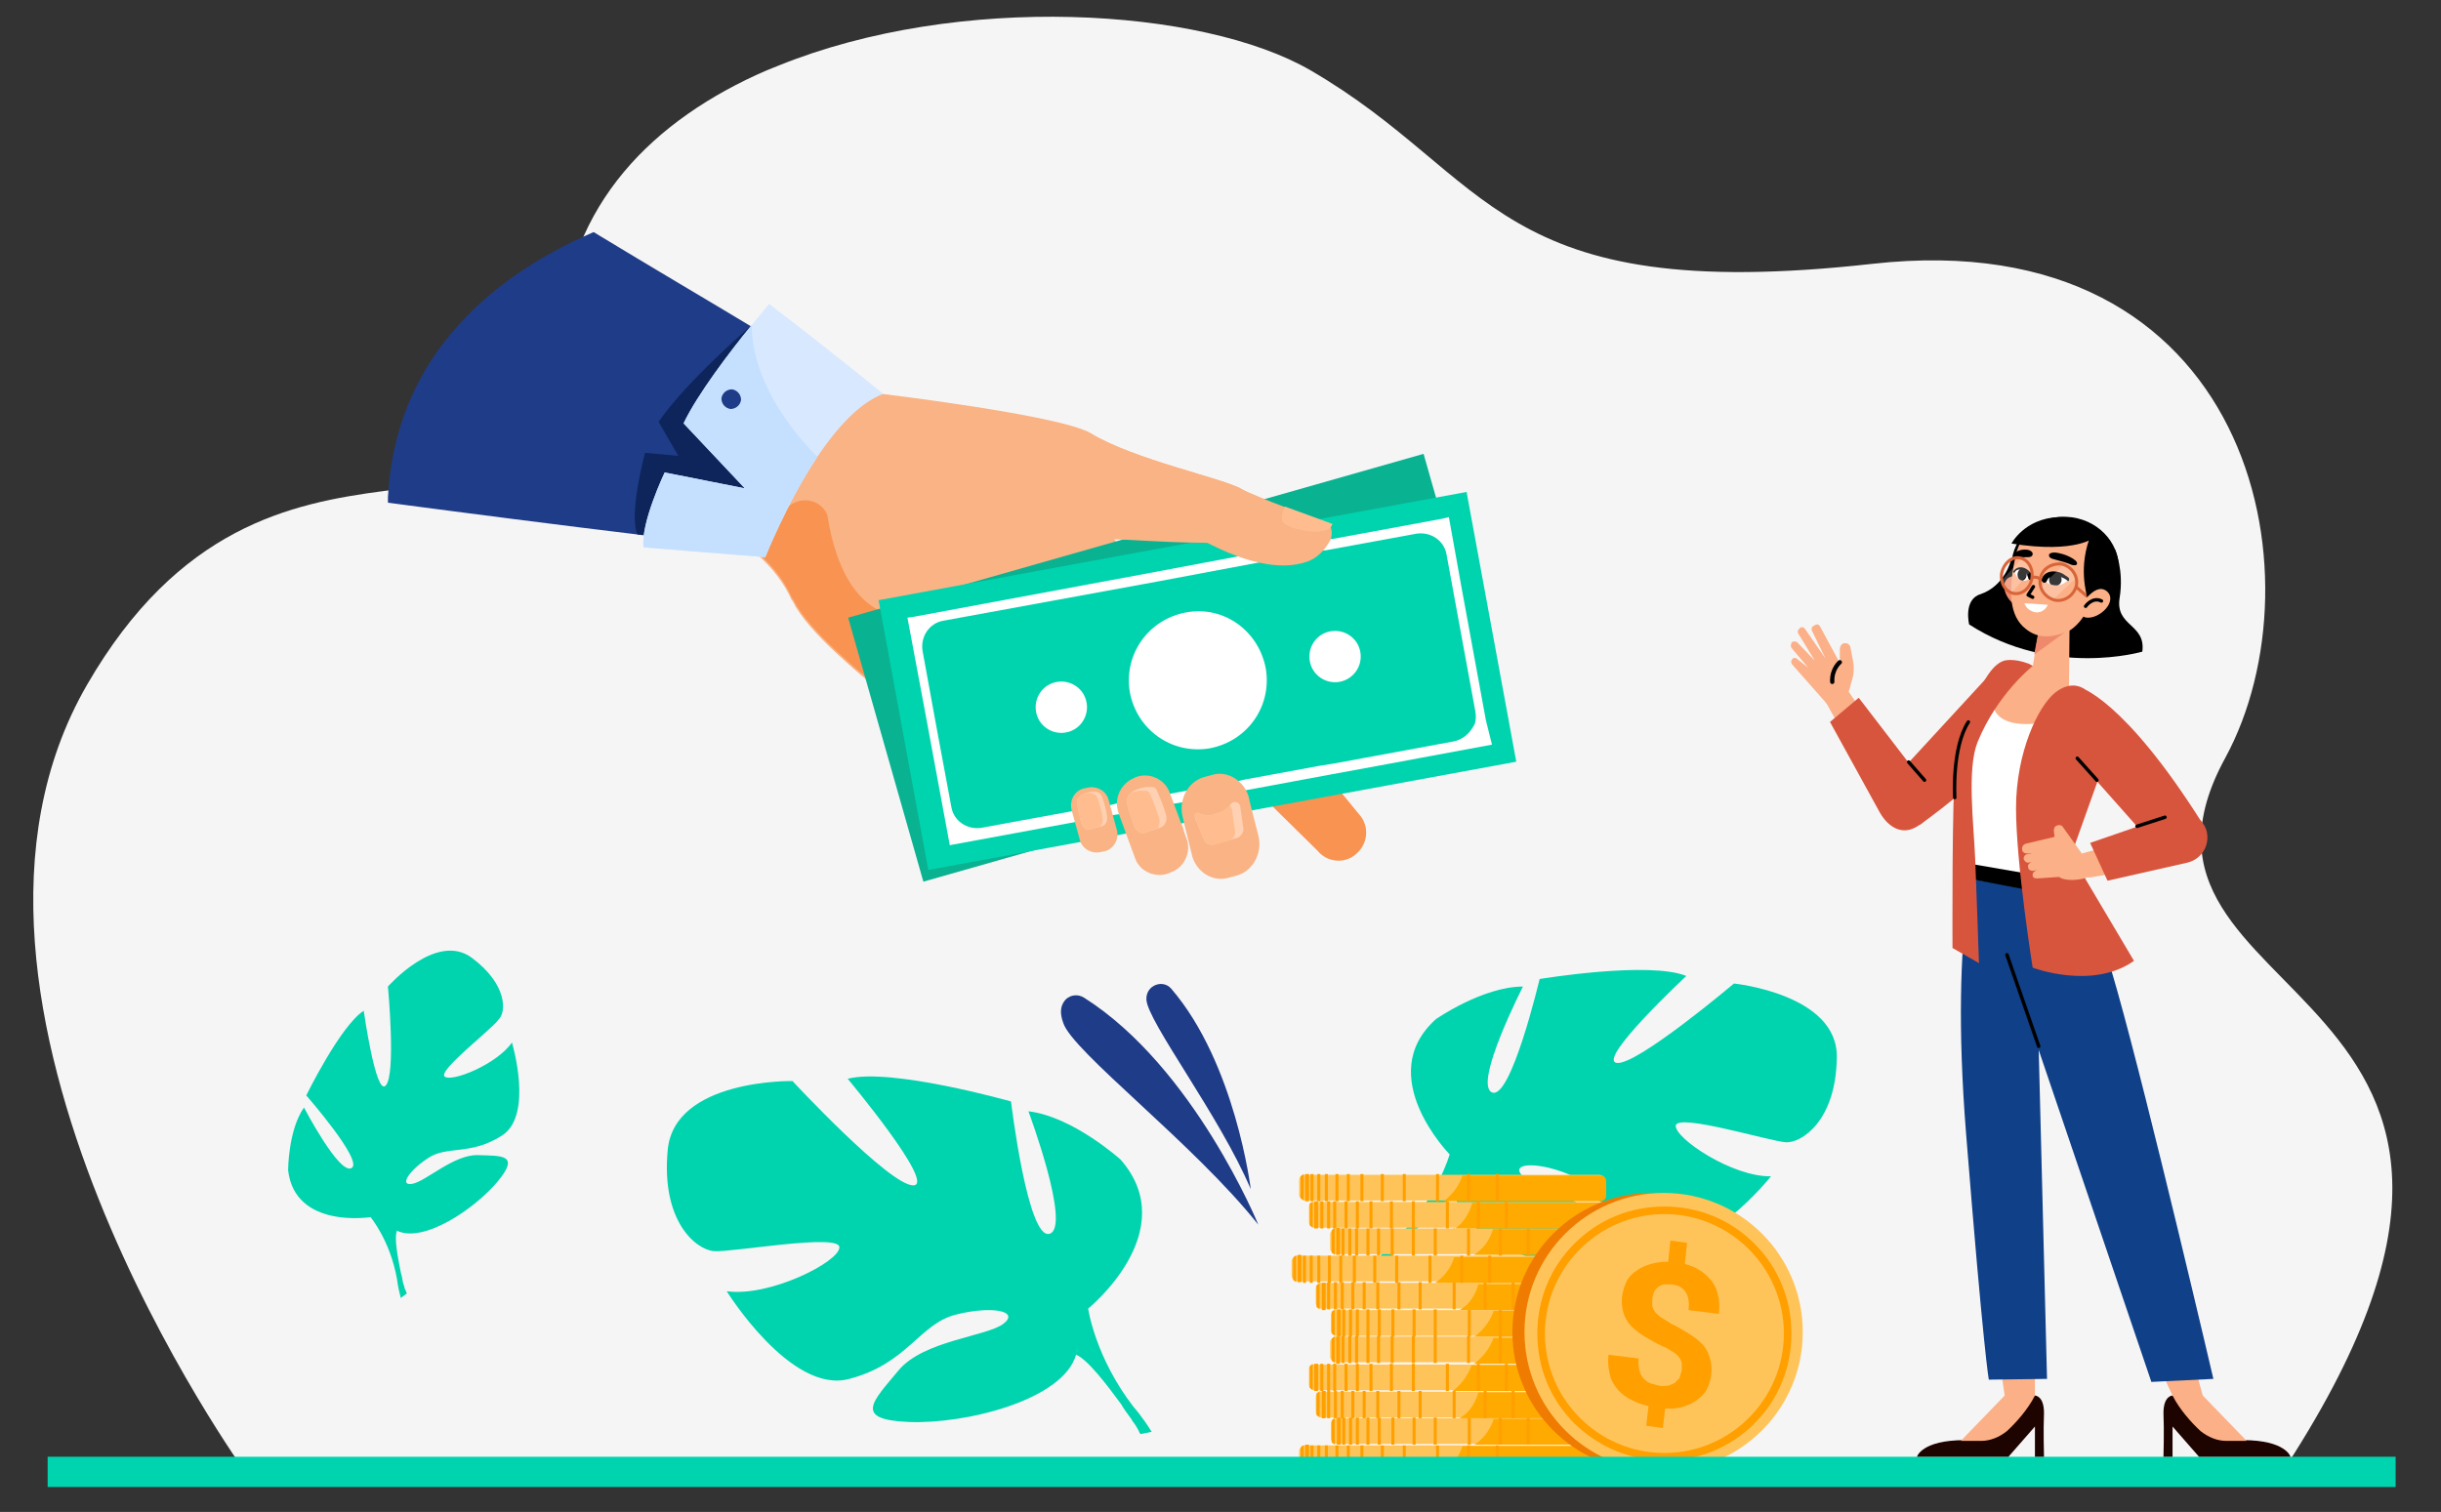 <svg xmlns="http://www.w3.org/2000/svg" xmlns:xlink="http://www.w3.org/1999/xlink" id="Layer_1" x="0px" y="0px" viewBox="0 0 322.8 200" style="enable-background:new 0 0 322.8 200;" xml:space="preserve">
<rect x="0" y="0" width="322.8" height="200" fill="#333333" stroke="none"/>
<style type="text/css">
	.st0{fill:#F6F5F5;}
	.st1{fill:#F99352;}
	.st2{fill:#F9B384;}
	.st3{fill:#1F3C88;}
	.st4{fill:#0D255B;}
	.st5{fill:#D8E9FF;}
	.st6{fill:#C5E0FF;}
	.st7{fill:#09B291;}
	.st8{fill:#00D4AE;}
	.st9{fill:#FFFFFF;}
	.st10{fill:#FFD0B1;}
	.st11{fill:#FFBD8F;}
	.st12{fill:#FFC459;}
	.st13{fill:#FFAA00;}
	.st14{fill:#FF9F00;}
	.st15{fill:#EF7C00;}
	.st16{fill:#1E0401;}
	.st17{fill:#FBB087;}
	.st18{fill:#0F4088;}
	.st19{fill:none;stroke:#1D0300;stroke-width:0.711;stroke-linecap:round;stroke-linejoin:round;stroke-miterlimit:10;}
	.st20{fill:none;stroke:#000000;stroke-width:0.457;stroke-linecap:round;stroke-linejoin:round;stroke-miterlimit:10;}
	.st21{fill:#EE896C;}
	.st22{fill:none;stroke:#000000;stroke-width:0.45;stroke-linecap:round;stroke-linejoin:round;stroke-miterlimit:10;}
	.st23{clip-path:url(#XMLID_00000107572864456069508980000009798065373074497173_);}
	.st24{clip-path:url(#XMLID_00000160166850673212061400000006818908744049252268_);}
	.st25{opacity:0.22;fill:#FFFFFF;}
	.st26{fill:none;stroke:#D86539;stroke-width:0.4;stroke-miterlimit:10;}
	.st27{fill:#D8553D;}
	.st28{fill:none;stroke:#000000;stroke-width:0.567;stroke-linecap:round;stroke-linejoin:round;stroke-miterlimit:10;}
</style>
<g>
	<path class="st0" d="M301.5,195.2l-268.8-0.1c0,0-45.4-62.6-21.2-104.5S71.1,78.3,74.1,48c0.1-1,0-2,0-3c0-0.2,0-0.5,0-0.7   c1-17.3,12.3-28.5,27.3-35c0.5-0.2,1-0.4,1.5-0.6C126.8-1,159,1,173.3,9.3c24.3,14.1,24.1,31.2,74.3,25.6s59.7,41.3,46.7,65.3   C275.7,134.1,345.6,128.5,301.5,195.2z"></path>
</g>
<g>
	<g>
		<path class="st1" d="M174.2,112.5l-6.5-6.4l-6.4-6.3c-0.3-0.4-0.4-0.7-0.3-1.1c0.3-1.2,2.3-2.3,3.5-3.3l0.1-0.1    c1.5-1.3,3.8-1.1,5.1,0.4l7.8,9.3l0,0l2.3,2.8c1.3,1.5,1.1,3.8-0.4,5.1l-0.1,0.1C177.8,114.3,175.5,114.1,174.2,112.5z"></path>
	</g>
	<g>
		<path class="st2" d="M176.1,71.2c-0.1,0.8-1,2.1-2.7,2.3c-8.4,1-13.6-1.7-13.9-1.6c-6.4,0-10.9-2.3-12.3-1.1c-0.1,0,0,0.1,0,0.3    c1.3,2.4,20.6,18.6,20.9,20.4c0.3,1.9-36,10.8-36,10.8s-5.4-3.3-11.4-7.7c-3-2.2-6.3-4.7-9-7.2c-2.8-2.5-5.1-4.9-6.4-7l0,0    c-0.2-0.3-0.3-0.6-0.5-0.9c0,0,0-0.1-0.1-0.1c-1-2.3-2.6-4.3-4.5-6c-4.9-4.4-11.3-6.9-11.3-6.9L115.8,52c0,0,24.5,2.9,28.4,5.3    c5.7,3.5,17.7,6,20,7.4c1.7,1,10.7,4.2,11.4,4.5C175.8,69.3,176.2,70.1,176.1,71.2z"></path>
	</g>
	<g>
		<path class="st3" d="M107.3,48c0,0,0,0.1,0,0.2l0,0c-0.1,0.8-0.7,4.6-1.9,8.9l0,0c0,0.2-0.1,0.3-0.1,0.5l0,0c0,0.1,0,0.1-0.1,0.2    l0,0c-1.5,5.1-4,10.8-7.9,13l0,0c-0.2,0.1-0.4,0.2-0.7,0.4c-0.5,0.2-1.1,0.4-1.7,0.5c-0.4,0.1-0.9,0.1-1.3,0.1c0,0-3.4-0.4-8.5-1    c-0.3,0-0.6-0.1-0.8-0.1c-9.2-1.1-23.2-2.9-33-4.2c0-0.2,0-0.5,0-0.7c0.9-17.4,12.2-28.6,27.2-35.1c7.9,4.8,15.4,9.2,20.7,12.4    l0,0l0,0c0.3,0.2,0.7,0.4,1,0.6l0,0C104.6,46.3,107.3,48,107.3,48z"></path>
	</g>
	<g>
		<path class="st1" d="M109.4,68.1C109.4,68.1,109.5,68.2,109.4,68.1c2.5,15.9,11.7,13.3,11.7,13.3l-0.3,13c-3-2.2-6.3-4.7-9-7.2    c-2.8-2.5-5.1-4.9-6.4-7l0,0c-0.2-0.4-0.4-0.7-0.5-0.9c0,0,0-0.1-0.1-0.1c-1-2.3-2.6-4.3-4.5-6c1-1.7,2.1-3.6,3.3-5.4    C105,65.5,108.4,65.7,109.4,68.1z"></path>
	</g>
	<g>
		<path class="st4" d="M99.3,43.1c0,0-8.6,7.4-12.2,12.7l2.6,4.5l-4.4-0.4c0,0-2.2,8.1-1,10.8l11.9,1.1l13.7-22L99.3,43.1z"></path>
	</g>
	<g>
		<path class="st5" d="M85.1,72.4c-0.4-3.2,2.8-9.9,2.8-9.9l10.6,2.1L90.4,56c1.8-3.8,6.2-9.6,9-13c1.4-1.7,2.3-2.8,2.3-2.8    c7.8,5.9,15.1,11.9,15.1,11.9c-3.2,1.2-6.2,4.6-8.7,8.3c-4.1,6.2-6.9,13.3-6.9,13.3C94.8,73.2,85.1,72.4,85.1,72.4z"></path>
	</g>
	<g>
		<path class="st6" d="M85.1,72.4c-0.4-3.2,2.8-9.9,2.8-9.9l10.6,2.1L90.4,56c1.8-3.8,6.2-9.6,9-13c0.1,9.5,8.7,17.4,8.7,17.4    c-4.1,6.2-6.9,13.3-6.9,13.3C94.8,73.2,85.1,72.4,85.1,72.4z"></path>
	</g>
	<g>
		<path class="st3" d="M96.8,51.5c0.7,0.1,1.2,0.7,1.2,1.4c-0.1,0.7-0.7,1.2-1.4,1.2c-0.7-0.1-1.2-0.7-1.2-1.4    C95.5,52,96.1,51.5,96.8,51.5z"></path>
	</g>
	<g>
		
			<rect x="115.6" y="70.1" transform="matrix(0.962 -0.274 0.274 0.962 -18.254 45.945)" class="st7" width="79.1" height="36.3"></rect>
	</g>
	<g>
		<g>
			
				<rect x="118.9" y="71.9" transform="matrix(0.983 -0.181 0.181 0.983 -13.705 30.235)" class="st8" width="79.1" height="36.3"></rect>
		</g>
		<g>
			<g>
				<path class="st9" d="M196.5,95.3l-3.3-18l0,0l-1.6-8.9l-0.8,0.2l-14.6,2.7l0,0H176l-10.9,2l-1.4,0.3l0,0L152,75.8l-30.7,5.7l0,0      l0,0l-0.5,0.1l0,0l0,0l-0.8,0.1l1.2,6.4l1.4,7.5l3,16.2l16.8-3.1l0.7-0.1l2.8-0.5l0.6-0.1l0.8-0.2l0.7-0.1l1.4-0.3l3.5-0.6      l1-0.2l1.4-0.3l1.2-0.2l7-1.3l0,0l1.4-0.3l1.1-0.2l9.7-1.8l8.7-1.6l3.2-0.6l9.7-1.8L196.5,95.3z M192.1,98.1l-15.7,2.9l0,0      l-1.9,0.3l0,0l-9.8,1.8l-0.9,0.2l-6.9,1.3l-2.2,0.4l-1.4,0.3l-1,0.2l-3.3,0.6l-1.4,0.2l-0.8,0.2l-0.8,0.1l-0.6,0.1l-2.8,0.5      l-0.8,0.1l-12,2.2c-1.9,0.3-3.7-0.9-4-2.8l-1.9-10.2L122,86.1c-0.3-1.9,0.9-3.7,2.8-4l28.4-5.2l13.3-2.5l3.8-0.7l0,0l4.8-0.9      h0.2l0,0l12-2.2c1.9-0.3,3.7,0.9,4,2.8l3.8,20.7c0.1,0.6,0.1,1.2-0.1,1.7C194.4,97,193.4,97.9,192.1,98.1z"></path>
			</g>
		</g>
		<g>
			<path class="st9" d="M159.9,99c-5,0.8-9.6-2.5-10.5-7.5c-0.8-5,2.5-9.6,7.5-10.5s9.6,2.5,10.5,7.5     C168.2,93.5,164.9,98.1,159.9,99z"></path>
		</g>
		<g>
			<g>
				<path class="st9" d="M140.9,96.9c-1.8,0.3-3.6-0.9-3.9-2.8c-0.3-1.8,0.9-3.6,2.8-3.9c1.8-0.3,3.6,0.9,3.9,2.8      C144,94.8,142.8,96.6,140.9,96.9z"></path>
			</g>
			<g>
				<path class="st9" d="M177.1,90.2c-1.8,0.3-3.6-0.9-3.9-2.8c-0.3-1.8,0.9-3.6,2.8-3.9c1.8-0.3,3.6,0.9,3.9,2.8      S178.9,89.9,177.1,90.2z"></path>
			</g>
		</g>
	</g>
	<g>
		<g>
			<g>
				<path class="st2" d="M150.1,113.5l-0.3-0.8l-1.9-5.2c0-0.1-0.1-0.2-0.1-0.4c-0.4-1.7,0.5-3.5,2.2-4.2l0.2-0.1      c1.8-0.7,3.9,0.3,4.5,2.1l1.8,4.8l0.1,0.4l0.3,0.8c0.7,1.8-0.3,3.9-2.1,4.5l-0.2,0.1C152.8,116.2,150.7,115.3,150.1,113.5z"></path>
			</g>
			<g>
				<path class="st10" d="M150,109.3c-0.3-0.9-0.9-2.4-1-3.3c0-0.2,0.1-0.7,0.5-1.1c0.3-0.2,0.7-0.5,1.2-0.6      c0.2-0.1,0.5-0.1,0.8-0.2c0.3,0,0.6,0,0.9,0c0.3,0,0.5,0.2,0.6,0.5l0,0c0.4,0.9,0.9,2.1,1.2,3.2c0.2,0.7-0.1,1.5-0.8,1.7      l-0.3,0.1l-1.5,0.5C151,110.4,150.2,110,150,109.3z"></path>
			</g>
			<g>
				<path class="st11" d="M150,109.3c-0.3-0.9-0.9-2.4-1-3.3c0-0.2,0.1-0.7,0.5-1.1c0.1,0,0.2-0.1,0.3-0.1c0.2-0.1,0.5-0.1,0.8-0.2      c0.3,0,0.6,0,0.9,0c0.3,0,0.5,0.2,0.6,0.5l0,0c0.4,0.9,0.9,2.1,1.2,3.2c0.1,0.5,0,0.9-0.2,1.3l-1.5,0.5      C151,110.4,150.2,110,150,109.3z"></path>
			</g>
		</g>
		<g>
			<g>
				<path class="st2" d="M142.8,111.1l-1.1-4c-0.3-1.2,0.4-2.5,1.6-2.8l0.5-0.1c1.2-0.3,2.5,0.4,2.8,1.6l1.1,4      c0.3,1.2-0.4,2.5-1.6,2.8l-0.5,0.1C144.4,113,143.1,112.3,142.8,111.1z"></path>
			</g>
			<g>
				<path class="st10" d="M143,108.9c-0.2-0.7-0.5-2.1-0.6-2.8c0-0.3,0.2-0.8,0.9-1.1c0.2-0.1,0.3-0.1,0.6-0.2      c0.2,0,0.4-0.1,0.6-0.1c0.2,0,0.5,0,0.7,0.1s0.4,0.2,0.5,0.5l0,0c0.3,0.8,0.6,1.8,0.7,2.7c0.1,0.6-0.2,1.2-0.7,1.3l-0.4,0.1      l-1.1,0.3C143.7,109.9,143.2,109.5,143,108.9z"></path>
			</g>
			<g>
				<path class="st11" d="M143,108.9c-0.2-0.7-0.5-2.1-0.6-2.8c0-0.3,0.2-0.8,0.9-1.1c0.2,0,0.4-0.1,0.6-0.1c0.2,0,0.5,0,0.7,0.1      s0.4,0.2,0.5,0.5l0,0c0.3,0.8,0.6,1.8,0.7,2.7c0.1,0.5-0.1,1-0.5,1.2l-1.1,0.3C143.7,109.9,143.2,109.5,143,108.9z"></path>
			</g>
		</g>
		<g>
			<g>
				<path class="st2" d="M157.7,113.4L157.7,113.4l-1.3-5.3c-0.6-2.3,0.7-4.7,2.8-5.3l1.1-0.3c2-0.6,4.1,0.7,4.8,2.8l0.4,1.7      l0.9,3.5c0.6,2.3-0.7,4.7-2.8,5.3l-1.1,0.3C160.5,116.7,158.4,115.5,157.7,113.4z"></path>
			</g>
			<g>
				<path class="st10" d="M159.2,111l-1.1-2.6l0,0c0-0.1,0-0.2-0.1-0.3V108c0,0,0,0,0-0.1c0-0.3,0.3-0.5,0.6-0.3      c0.5,0.2,1.1,0.3,1.7,0.2l0.2-0.1l0,0l0.7-0.2c0.6-0.2,1.1-0.5,1.4-0.9c0-0.1,0.1-0.1,0.1-0.2c0.4-0.5,1.1-0.4,1.3,0.2l0,0      l0.4,2.8c0.2,0.7-0.4,1.4-1,1.5l-0.8,0.2l-1.8,0.5C160.2,111.9,159.4,111.7,159.2,111z"></path>
			</g>
			<g>
				<path class="st11" d="M159.2,111l-1.1-2.6l0,0c0-0.1,0-0.2-0.1-0.5c0-0.3,0.3-0.5,0.6-0.3c0.5,0.2,1.1,0.3,1.7,0.2l0.2-0.1l0,0      l0.7-0.2c0.6-0.2,1.1-0.5,1.4-0.9c0.1,0.1,0.2,0.2,0.3,0.4l0,0l0.4,2.8c0.2,0.6-0.2,1.1-0.7,1.4l-1.8,0.5      C160.2,111.9,159.4,111.7,159.2,111z"></path>
			</g>
		</g>
	</g>
	<g>
		<g>
			<path class="st2" d="M141.6,65c0,0-1.3-10,2.6-7.7c5.7,3.5,17.7,6,20,7.4c1.7,1,10.7,4.2,11.4,4.5c0.3,0.1,0.8,1.2,0.3,2.3     c-0.4,0.7-1.3,2.1-2.8,2.7c-5.6,2.2-13.2-2.4-13.5-2.4c-6.4,0-12.6-0.7-14.4-0.4C144.6,71.5,141.6,65,141.6,65z"></path>
		</g>
		<g>
			<path class="st11" d="M176.2,69.3l-6.3-2.3c0,0-0.6,1.3-0.3,2C169.9,69.9,175.7,71.3,176.2,69.3z"></path>
		</g>
	</g>
</g>
<g>
	<path class="st8" d="M242.9,139.9c0.2-8.4-13.6-9.8-13.6-9.8s-12.9,10.9-15.5,10.5c-2.7-0.4,9.2-11.5,9.2-11.5   c-4.9-2-19.4,0.4-19.4,0.4s-3.8,16.1-6.3,15s4.1-14,4.1-14c-5.3,0-11.5,4.3-11.5,4.3c-8.4,7.5,1.8,17.9,1.8,17.9s-1.5,5.5-6.7,10.8   l0,0c0,0-1.1,0.9-2.5,2.7l1.3,0.4c0.2-0.3,0.4-0.6,0.7-0.9l0,0l0,0c0.2-0.2,0.4-0.4,0.6-0.7l0,0l0,0c0.6-0.7,1.1-1.2,1.4-1.5l0,0   c1.9-2.1,4.6-4.8,6-5.2c0,0-0.1-0.2-0.1-0.7c0,0.2,0.1,0.4,0.1,0.7c0.8,5.5,11.9,9.6,18.6,10.2c6.7,0.6,4.5-2,1.9-5.9   c-2.5-3.9-9.9-5.2-11.6-7c-1.8-1.7,1.6-2,5.7-0.4c4.1,1.6,5,6.4,11.6,9s15.5-8.6,15.5-8.6c-5.1,0.1-12.7-5-12.6-6.7   c0.2-1.7,12.5,2.1,14.6,2.2C238.2,151.2,242.8,148.3,242.9,139.9z"></path>
</g>
<g>
	<path class="st12" d="M171.8,191.9v2c0,0.2,0.1,0.3,0.2,0.4c0.1,0.1,0.3,0.2,0.4,0.3c0.1,0,0.1,0,0.2,0c0.1,0,0.1,0,0.2,0h38.7   c0.5,0,0.9-0.3,0.9-0.7l0,0v-2l0,0c0-0.4-0.4-0.7-0.9-0.7h-38.7c-0.1,0-0.1,0-0.2,0c-0.1,0-0.1,0-0.2,0c-0.2,0.1-0.3,0.2-0.4,0.3   C171.9,191.6,171.8,191.7,171.8,191.9z"></path>
</g>
<g>
	<path class="st13" d="M190.9,194.7h20.7c0.4,0,0.8-0.3,0.8-0.7l0,0v-2l0,0c0-0.4-0.4-0.7-0.8-0.7h-18.2   C193.1,192.2,192.4,193.7,190.9,194.7z"></path>
</g>
<g>
	<g>
		<rect x="176.6" y="191.2" class="st14" width="0.4" height="3.6"></rect>
	</g>
	<g>
		<rect x="178.1" y="191.2" class="st14" width="0.4" height="3.6"></rect>
	</g>
	<g>
		<rect x="179.9" y="191.2" class="st14" width="0.4" height="3.6"></rect>
	</g>
	<g>
		<rect x="182.6" y="191.2" class="st14" width="0.4" height="3.6"></rect>
	</g>
	<g>
		<rect x="185.5" y="191.2" class="st14" width="0.4" height="3.6"></rect>
	</g>
	<g>
		<rect x="189.9" y="191.2" class="st14" width="0.4" height="3.6"></rect>
	</g>
	<g>
		<rect x="194" y="191.2" class="st14" width="0.4" height="3.6"></rect>
	</g>
	<g>
		<rect x="197.8" y="191.2" class="st14" width="0.4" height="3.6"></rect>
	</g>
	<g>
		<rect x="175.2" y="191.2" class="st14" width="0.4" height="3.6"></rect>
	</g>
	<g>
		<rect x="174.2" y="191.2" class="st14" width="0.4" height="3.6"></rect>
	</g>
	<g>
		<rect x="173.3" y="191.2" class="st14" width="0.4" height="3.6"></rect>
	</g>
	<g>
		<path class="st14" d="M172.6,191.1v3.6c0.1,0,0.1,0,0.2,0h0.3v-3.6h-0.3C172.7,191.1,172.7,191.1,172.6,191.1z"></path>
	</g>
	<g>
		<path class="st14" d="M172,191.5v2.9c0.1,0.1,0.3,0.2,0.4,0.3v-3.5C172.3,191.2,172.1,191.3,172,191.5z"></path>
	</g>
</g>
<g>
	<path class="st12" d="M176,188.3v2c0,0.2,0.1,0.3,0.2,0.4c0.1,0.1,0.3,0.2,0.4,0.3c0.1,0,0.1,0,0.2,0c0.1,0,0.1,0,0.2,0h38.7   c0.5,0,0.9-0.3,0.9-0.7l0,0v-2l0,0c0-0.4-0.4-0.7-0.9-0.7H177c0,0,0,0-0.1,0l0,0l0,0l0,0c-0.1,0-0.1,0-0.2,0l0,0l0,0l0,0l0,0l0,0   l0,0l0,0l0,0l0,0l0,0c0,0,0,0-0.1,0.1l0,0l0,0l0,0C176,188,176,188.1,176,188.3z"></path>
</g>
<g>
	<path class="st13" d="M195,191.1h20.7c0.4,0,0.8-0.3,0.8-0.7l0,0v-2l0,0c0-0.4-0.4-0.7-0.8-0.7h-18.2v0.1   C197.2,188.7,196.5,190.1,195,191.1z"></path>
</g>
<g>
	<g>
		<rect x="180.7" y="187.5" class="st14" width="0.4" height="3.6"></rect>
	</g>
	<g>
		<rect x="182.2" y="187.5" class="st14" width="0.4" height="3.6"></rect>
	</g>
	<g>
		<rect x="184" y="187.5" class="st14" width="0.4" height="3.6"></rect>
	</g>
	<g>
		<rect x="186.8" y="187.5" class="st14" width="0.4" height="3.6"></rect>
	</g>
	<g>
		<rect x="189.6" y="187.5" class="st14" width="0.4" height="3.6"></rect>
	</g>
	<g>
		<rect x="194.1" y="187.5" class="st14" width="0.4" height="3.6"></rect>
	</g>
	<g>
		<rect x="198.2" y="187.5" class="st14" width="0.4" height="3.6"></rect>
	</g>
	<g>
		<rect x="201.9" y="187.5" class="st14" width="0.4" height="3.6"></rect>
	</g>
	<g>
		<rect x="179.3" y="187.5" class="st14" width="0.4" height="3.6"></rect>
	</g>
	<g>
		<rect x="178.4" y="187.5" class="st14" width="0.4" height="3.6"></rect>
	</g>
	<g>
		<rect x="177.5" y="187.5" class="st14" width="0.4" height="3.6"></rect>
	</g>
	<g>
		<path class="st14" d="M176.8,187.5v3.6c0.1,0,0.1,0,0.2,0h0.3v-3.6H177C176.9,187.5,176.8,187.5,176.8,187.5z"></path>
	</g>
	<g>
		<path class="st14" d="M176.1,187.9v2.9c0.1,0.1,0.3,0.2,0.4,0.3v-3.5C176.4,187.6,176.3,187.7,176.1,187.9z"></path>
	</g>
</g>
<g>
	<path class="st12" d="M174,184.8v2c0,0.2,0.1,0.3,0.2,0.4c0.1,0.1,0.3,0.2,0.4,0.3c0.1,0,0.1,0,0.2,0c0.1,0,0.1,0,0.2,0h38.7   c0.2,0,0.3,0,0.4-0.1c0.3-0.1,0.5-0.4,0.5-0.6l0,0l0,0v-2l0,0c0-0.4-0.4-0.7-0.9-0.7H175c-0.1,0-0.1,0-0.2,0c-0.1,0-0.1,0-0.2,0   c-0.2,0.1-0.3,0.2-0.4,0.3C174,184.5,174,184.6,174,184.8z"></path>
</g>
<g>
	<path class="st13" d="M193,187.6h20.7c0.1,0,0.3,0,0.4-0.1c0.2-0.1,0.4-0.4,0.4-0.6l0,0l0,0v-2l0,0c0-0.4-0.4-0.7-0.8-0.7h-18.2   C195.2,185.2,194.6,186.7,193,187.6C193.1,187.5,193,187.6,193,187.6z"></path>
</g>
<g>
	<g>
		<rect x="178.7" y="184" class="st14" width="0.4" height="3.6"></rect>
	</g>
	<g>
		<rect x="180.2" y="184" class="st14" width="0.4" height="3.6"></rect>
	</g>
	<g>
		<rect x="182" y="184" class="st14" width="0.4" height="3.6"></rect>
	</g>
	<g>
		<rect x="184.8" y="184" class="st14" width="0.4" height="3.6"></rect>
	</g>
	<g>
		<rect x="187.6" y="184" class="st14" width="0.4" height="3.6"></rect>
	</g>
	<g>
		<rect x="192.1" y="184" class="st14" width="0.4" height="3.6"></rect>
	</g>
	<g>
		<rect x="196.2" y="184" class="st14" width="0.4" height="3.6"></rect>
	</g>
	<g>
		<rect x="199.9" y="184" class="st14" width="0.4" height="3.6"></rect>
	</g>
	<g>
		<rect x="177.3" y="184" class="st14" width="0.4" height="3.6"></rect>
	</g>
	<g>
		<rect x="176.4" y="184" class="st14" width="0.4" height="3.6"></rect>
	</g>
	<g>
		<rect x="175.5" y="184" class="st14" width="0.4" height="3.6"></rect>
	</g>
	<g>
		<path class="st14" d="M174.8,184v3.6c0.1,0,0.1,0,0.2,0h0.3V184H175C174.9,184,174.8,184,174.8,184z"></path>
	</g>
	<g>
		<path class="st14" d="M174.1,184.3v2.9c0.1,0.1,0.3,0.2,0.4,0.3V184C174.4,184.1,174.3,184.2,174.1,184.3z"></path>
	</g>
</g>
<g>
	<path class="st12" d="M173.1,181.2v2c0,0.2,0.1,0.3,0.2,0.4c0.1,0.1,0.3,0.2,0.4,0.3c0.1,0,0.1,0,0.2,0c0.1,0,0.1,0,0.2,0h38.7   c0.5,0,0.9-0.3,0.9-0.7l0,0v-2l0,0c0-0.4-0.4-0.7-0.8-0.7h-0.1H174c-0.1,0-0.1,0-0.2,0c-0.1,0-0.1,0-0.2,0   c-0.2,0.1-0.3,0.2-0.4,0.3C173.1,180.8,173.1,181,173.1,181.2z"></path>
</g>
<g>
	<path class="st13" d="M192.1,184h20.7c0.4,0,0.8-0.3,0.8-0.7l0,0v-2l0,0c0-0.4-0.3-0.7-0.7-0.7h-0.1h-18.2l0,0   C194.3,181.4,193.6,182.9,192.1,184z"></path>
</g>
<g>
	<g>
		<rect x="177.8" y="180.4" class="st14" width="0.4" height="3.6"></rect>
	</g>
	<g>
		<rect x="179.3" y="180.4" class="st14" width="0.4" height="3.6"></rect>
	</g>
	<g>
		<rect x="181.1" y="180.4" class="st14" width="0.4" height="3.6"></rect>
	</g>
	<g>
		<rect x="183.8" y="180.4" class="st14" width="0.4" height="3.6"></rect>
	</g>
	<g>
		<rect x="186.7" y="180.4" class="st14" width="0.4" height="3.6"></rect>
	</g>
	<g>
		<rect x="191.2" y="180.4" class="st14" width="0.4" height="3.6"></rect>
	</g>
	<g>
		<rect x="195.3" y="180.4" class="st14" width="0.4" height="3.6"></rect>
	</g>
	<g>
		<rect x="199" y="180.4" class="st14" width="0.4" height="3.6"></rect>
	</g>
	<g>
		<rect x="176.3" y="180.4" class="st14" width="0.4" height="3.6"></rect>
	</g>
	<g>
		<rect x="175.5" y="180.4" class="st14" width="0.4" height="3.6"></rect>
	</g>
	<g>
		<rect x="174.6" y="180.4" class="st14" width="0.4" height="3.6"></rect>
	</g>
	<g>
		<path class="st14" d="M173.8,180.4v3.6c0.1,0,0.1,0,0.2,0h0.3v-3.6H174C173.9,180.4,173.9,180.4,173.8,180.4z"></path>
	</g>
	<g>
		<path class="st14" d="M173.2,180.7v2.9c0.1,0.1,0.3,0.2,0.4,0.3v-3.5C173.5,180.5,173.3,180.6,173.2,180.7z"></path>
	</g>
</g>
<g>
	<path class="st12" d="M175.9,177.5v2c0,0.2,0.1,0.3,0.2,0.4c0.1,0.1,0.3,0.2,0.4,0.3c0.1,0,0.1,0,0.2,0c0,0,0,0,0.1,0l0,0l0,0l0,0   h38.7c0.5,0,0.9-0.3,0.9-0.7l0,0v-2l0,0l0,0c0-0.3-0.3-0.6-0.7-0.7l0,0c-0.1,0-0.1,0-0.2,0h-38.7h-0.1l0,0l0,0l0,0   c-0.1,0-0.1,0-0.2,0c-0.2,0.1-0.3,0.2-0.4,0.3C176,177.2,175.9,177.4,175.9,177.5z"></path>
</g>
<g>
	<path class="st13" d="M194.9,180.4h20.7c0.4,0,0.8-0.3,0.8-0.7l0,0v-2l0,0l0,0c0-0.3-0.3-0.6-0.6-0.7l0,0h-0.1h-18.2l0,0   C197.2,177.8,196.5,179.3,194.9,180.4L194.9,180.4z"></path>
</g>
<g>
	<g>
		<rect x="180.7" y="176.7" class="st14" width="0.4" height="3.6"></rect>
	</g>
	<g>
		<rect x="182.1" y="176.7" class="st14" width="0.4" height="3.6"></rect>
	</g>
	<g>
		<rect x="183.9" y="176.7" class="st14" width="0.4" height="3.6"></rect>
	</g>
	<g>
		<rect x="186.7" y="176.7" class="st14" width="0.4" height="3.6"></rect>
	</g>
	<g>
		<rect x="189.6" y="176.7" class="st14" width="0.4" height="3.6"></rect>
	</g>
	<g>
		<rect x="194" y="176.7" class="st14" width="0.4" height="3.6"></rect>
	</g>
	<g>
		<rect x="198.2" y="176.7" class="st14" width="0.4" height="3.6"></rect>
	</g>
	<g>
		<rect x="201.9" y="176.7" class="st14" width="0.4" height="3.6"></rect>
	</g>
	<g>
		<rect x="179.2" y="176.7" class="st14" width="0.4" height="3.6"></rect>
	</g>
	<g>
		<rect x="178.3" y="176.7" class="st14" width="0.4" height="3.6"></rect>
	</g>
	<g>
		<rect x="177.4" y="176.7" class="st14" width="0.4" height="3.6"></rect>
	</g>
	<g>
		<path class="st14" d="M176.7,176.8v3.6c0.1,0,0.1,0,0.2,0h0.3v-3.6h-0.3C176.8,176.8,176.7,176.8,176.7,176.8z"></path>
	</g>
	<g>
		<path class="st14" d="M176.1,177.1v2.9c0.1,0.1,0.3,0.2,0.4,0.3v-3.5C176.3,176.9,176.2,177,176.1,177.1z"></path>
	</g>
</g>
<g>
	<path class="st12" d="M176,174v2c0,0.2,0.1,0.3,0.2,0.4c0.1,0.1,0.3,0.2,0.4,0.3h0.1l0,0l0,0c0.1,0,0.1,0,0.2,0h38.7h0.1l0,0   c0.4-0.1,0.7-0.4,0.8-0.7l0,0v-2l0,0c0-0.4-0.4-0.7-0.9-0.7h-38.7c0,0,0,0-0.1,0l0,0l0,0l0,0c-0.1,0-0.1,0-0.2,0l0,0l0,0l0,0   c0,0,0,0-0.1,0l0,0l0,0l0,0l0,0l0,0c0,0,0,0-0.1,0.1l0,0l0,0l0,0C176,173.6,176,173.8,176,174z"></path>
</g>
<g>
	<path class="st13" d="M195,176.8h20.7l0,0c0,0,0,0,0.1,0c0.4,0,0.7-0.4,0.7-0.7l0,0v-2l0,0c0-0.4-0.4-0.7-0.8-0.7h-18.2v0.1   C197.2,174.3,196.5,175.7,195,176.8L195,176.8z"></path>
</g>
<g>
	<g>
		<rect x="180.7" y="173.2" class="st14" width="0.4" height="3.6"></rect>
	</g>
	<g>
		<rect x="182.2" y="173.2" class="st14" width="0.4" height="3.6"></rect>
	</g>
	<g>
		<rect x="184" y="173.2" class="st14" width="0.4" height="3.6"></rect>
	</g>
	<g>
		<rect x="186.8" y="173.2" class="st14" width="0.4" height="3.6"></rect>
	</g>
	<g>
		<rect x="189.6" y="173.2" class="st14" width="0.4" height="3.6"></rect>
	</g>
	<g>
		<rect x="194.1" y="173.2" class="st14" width="0.4" height="3.6"></rect>
	</g>
	<g>
		<rect x="198.2" y="173.2" class="st14" width="0.4" height="3.6"></rect>
	</g>
	<g>
		<rect x="201.9" y="173.2" class="st14" width="0.4" height="3.6"></rect>
	</g>
	<g>
		<rect x="179.3" y="173.2" class="st14" width="0.4" height="3.6"></rect>
	</g>
	<g>
		<rect x="178.4" y="173.2" class="st14" width="0.4" height="3.6"></rect>
	</g>
	<g>
		<rect x="177.5" y="173.2" class="st14" width="0.4" height="3.6"></rect>
	</g>
	<g>
		<path class="st14" d="M176.8,173.2v3.6c0.1,0,0.1,0,0.2,0h0.3v-3.6H177C176.9,173.2,176.8,173.2,176.8,173.2z"></path>
	</g>
	<g>
		<path class="st14" d="M176.1,173.5v2.9c0.1,0.1,0.3,0.2,0.4,0.3v-3.5C176.4,173.3,176.3,173.4,176.1,173.5z"></path>
	</g>
</g>
<g>
	<path class="st12" d="M174,170.4v2c0,0.2,0.1,0.3,0.2,0.4c0.1,0.1,0.3,0.2,0.4,0.3c0.1,0,0.1,0,0.2,0c0.1,0,0.1,0,0.2,0h38.7   c0.2,0,0.3,0,0.4-0.1c0.3-0.1,0.5-0.4,0.5-0.6l0,0l0,0v-2l0,0c0-0.4-0.4-0.7-0.9-0.7H175c-0.1,0-0.1,0-0.2,0c-0.1,0-0.1,0-0.2,0   c-0.2,0.1-0.3,0.2-0.4,0.3C174,170.1,174,170.3,174,170.4z"></path>
</g>
<g>
	<path class="st13" d="M193,173.3h20.7c0.1,0,0.3,0,0.4-0.1c0.2-0.1,0.4-0.4,0.4-0.6l0,0l0,0v-2l0,0c0-0.4-0.4-0.7-0.8-0.7h-18.2   C195.2,170.9,194.6,172.4,193,173.3C193.1,173.2,193,173.2,193,173.3z"></path>
</g>
<g>
	<g>
		<rect x="178.7" y="169.6" class="st14" width="0.4" height="3.6"></rect>
	</g>
	<g>
		<rect x="180.2" y="169.6" class="st14" width="0.4" height="3.6"></rect>
	</g>
	<g>
		<rect x="182" y="169.6" class="st14" width="0.4" height="3.6"></rect>
	</g>
	<g>
		<rect x="184.8" y="169.6" class="st14" width="0.4" height="3.6"></rect>
	</g>
	<g>
		<rect x="187.6" y="169.6" class="st14" width="0.4" height="3.6"></rect>
	</g>
	<g>
		<rect x="192.1" y="169.6" class="st14" width="0.4" height="3.6"></rect>
	</g>
	<g>
		<rect x="196.2" y="169.6" class="st14" width="0.4" height="3.6"></rect>
	</g>
	<g>
		<rect x="199.9" y="169.6" class="st14" width="0.4" height="3.6"></rect>
	</g>
	<g>
		<rect x="177.3" y="169.6" class="st14" width="0.4" height="3.6"></rect>
	</g>
	<g>
		<rect x="176.4" y="169.6" class="st14" width="0.4" height="3.6"></rect>
	</g>
	<g>
		<rect x="175.5" y="169.6" class="st14" width="0.4" height="3.6"></rect>
	</g>
	<g>
		<path class="st14" d="M174.8,169.7v3.6c0.1,0,0.1,0,0.2,0h0.3v-3.6H175C174.9,169.7,174.8,169.7,174.8,169.7z"></path>
	</g>
	<g>
		<path class="st14" d="M174.1,170v2.9c0.1,0.1,0.3,0.2,0.4,0.3v-3.5C174.4,169.8,174.3,169.9,174.1,170z"></path>
	</g>
</g>
<g>
	<path class="st12" d="M170.8,166.8v2c0,0.2,0.1,0.3,0.2,0.4c0.1,0.1,0.3,0.2,0.4,0.3c0.1,0,0.1,0,0.2,0c0.1,0,0.1,0,0.2,0h38.7   c0.5,0,0.9-0.3,0.9-0.7l0,0v-2l0,0c0-0.4-0.4-0.7-0.8-0.7h-0.1h-38.7c-0.1,0-0.1,0-0.2,0c-0.1,0-0.1,0-0.2,0   c-0.2,0.1-0.3,0.2-0.4,0.3C170.9,166.5,170.8,166.7,170.8,166.8z"></path>
</g>
<g>
	<path class="st13" d="M189.8,169.7h20.7c0.4,0,0.8-0.3,0.8-0.7l0,0v-2l0,0c0-0.4-0.3-0.7-0.7-0.7h-0.1h-18.2l0,0   C192.1,167.1,191.4,168.6,189.8,169.7z"></path>
</g>
<g>
	<g>
		<rect x="175.6" y="166.1" class="st14" width="0.4" height="3.6"></rect>
	</g>
	<g>
		<rect x="177.1" y="166.1" class="st14" width="0.4" height="3.6"></rect>
	</g>
	<g>
		<rect x="178.9" y="166.1" class="st14" width="0.4" height="3.6"></rect>
	</g>
	<g>
		<rect x="181.6" y="166.1" class="st14" width="0.4" height="3.6"></rect>
	</g>
	<g>
		<rect x="184.5" y="166.1" class="st14" width="0.4" height="3.6"></rect>
	</g>
	<g>
		<rect x="188.9" y="166.1" class="st14" width="0.4" height="3.6"></rect>
	</g>
	<g>
		<rect x="193.1" y="166.1" class="st14" width="0.4" height="3.6"></rect>
	</g>
	<g>
		<rect x="196.8" y="166.1" class="st14" width="0.4" height="3.6"></rect>
	</g>
	<g>
		<rect x="174.2" y="166.1" class="st14" width="0.4" height="3.6"></rect>
	</g>
	<g>
		<rect x="173.2" y="166.1" class="st14" width="0.4" height="3.6"></rect>
	</g>
	<g>
		<rect x="172.3" y="166.1" class="st14" width="0.4" height="3.6"></rect>
	</g>
	<g>
		<path class="st14" d="M171.6,166v3.6c0.1,0,0.1,0,0.2,0h0.3V166h-0.3C171.7,166,171.6,166,171.6,166z"></path>
	</g>
	<g>
		<path class="st14" d="M171,166.4v2.9c0.1,0.1,0.3,0.2,0.4,0.3v-3.5C171.2,166.1,171.1,166.3,171,166.4z"></path>
	</g>
</g>
<g>
	<path class="st12" d="M175.9,163.2v2c0,0.2,0.1,0.3,0.2,0.4c0.1,0.1,0.3,0.2,0.4,0.3c0.1,0,0.1,0,0.2,0c0,0,0,0,0.1,0l0,0l0,0l0,0   h38.7c0.5,0,0.9-0.3,0.9-0.7l0,0v-2l0,0c0-0.4-0.4-0.7-0.9-0.7h-38.7l0,0h-0.1c-0.1,0-0.1,0-0.2,0h-0.1l0,0l0,0l0,0l0,0l0,0   c0,0-0.1,0-0.1,0.1l0,0l0,0l0,0l0,0l0,0l0,0C176,162.9,175.9,163.1,175.9,163.2z"></path>
</g>
<g>
	<path class="st13" d="M194.9,166h20.7c0.4,0,0.8-0.3,0.8-0.7l0,0v-2l0,0c0-0.4-0.4-0.7-0.8-0.7h-18.2v0.1   C197.1,163.6,196.5,165,194.9,166L194.9,166z"></path>
</g>
<g>
	<g>
		<rect x="180.7" y="162.5" class="st14" width="0.4" height="3.6"></rect>
	</g>
	<g>
		<rect x="182.1" y="162.5" class="st14" width="0.4" height="3.6"></rect>
	</g>
	<g>
		<rect x="183.9" y="162.5" class="st14" width="0.4" height="3.6"></rect>
	</g>
	<g>
		<rect x="186.7" y="162.5" class="st14" width="0.4" height="3.6"></rect>
	</g>
	<g>
		<rect x="189.6" y="162.5" class="st14" width="0.4" height="3.6"></rect>
	</g>
	<g>
		<rect x="194" y="162.5" class="st14" width="0.4" height="3.6"></rect>
	</g>
	<g>
		<rect x="198.2" y="162.5" class="st14" width="0.4" height="3.6"></rect>
	</g>
	<g>
		<rect x="201.9" y="162.5" class="st14" width="0.4" height="3.6"></rect>
	</g>
	<g>
		<rect x="179.2" y="162.5" class="st14" width="0.4" height="3.6"></rect>
	</g>
	<g>
		<rect x="178.3" y="162.5" class="st14" width="0.4" height="3.6"></rect>
	</g>
	<g>
		<rect x="177.4" y="162.5" class="st14" width="0.4" height="3.6"></rect>
	</g>
	<g>
		<path class="st14" d="M176.7,162.4v3.6c0.1,0,0.1,0,0.2,0h0.3v-3.6h-0.3C176.8,162.4,176.7,162.4,176.7,162.4z"></path>
	</g>
	<g>
		<path class="st14" d="M176.1,162.8v2.9c0.1,0.1,0.3,0.2,0.4,0.3v-3.5C176.3,162.5,176.2,162.6,176.1,162.8z"></path>
	</g>
</g>
<g>
	<path class="st12" d="M173.1,159.7v2c0,0.2,0.1,0.3,0.2,0.4c0.1,0.1,0.3,0.2,0.4,0.3c0.1,0,0.1,0,0.2,0c0.1,0,0.1,0,0.2,0h38.7   c0.2,0,0.3,0,0.4-0.1c0.3-0.1,0.5-0.4,0.5-0.6l0,0l0,0v-2l0,0c0-0.4-0.4-0.7-0.8-0.7h-0.1H174c-0.1,0-0.1,0-0.2,0   c-0.1,0-0.1,0-0.2,0c-0.2,0.1-0.3,0.2-0.4,0.3C173.1,159.4,173.1,159.5,173.1,159.7z"></path>
</g>
<g>
	<path class="st13" d="M192.1,162.5h20.7c0.1,0,0.3,0,0.4-0.1c0.3-0.1,0.4-0.4,0.5-0.6l0,0l0,0v-2l0,0c0-0.4-0.3-0.7-0.7-0.7h-0.1   h-18.2l0,0c-0.3,1-0.9,2.5-2.4,3.5C192.1,162.5,192.1,162.5,192.1,162.5z"></path>
</g>
<g>
	<g>
		<rect x="177.8" y="158.9" class="st14" width="0.4" height="3.6"></rect>
	</g>
	<g>
		<rect x="179.3" y="158.9" class="st14" width="0.4" height="3.6"></rect>
	</g>
	<g>
		<rect x="181.1" y="158.9" class="st14" width="0.4" height="3.6"></rect>
	</g>
	<g>
		<rect x="183.8" y="158.9" class="st14" width="0.4" height="3.6"></rect>
	</g>
	<g>
		<rect x="186.7" y="158.9" class="st14" width="0.4" height="3.6"></rect>
	</g>
	<g>
		<rect x="191.2" y="158.9" class="st14" width="0.4" height="3.6"></rect>
	</g>
	<g>
		<rect x="195.3" y="158.9" class="st14" width="0.4" height="3.6"></rect>
	</g>
	<g>
		<rect x="199" y="158.9" class="st14" width="0.4" height="3.6"></rect>
	</g>
	<g>
		<rect x="176.3" y="158.9" class="st14" width="0.4" height="3.6"></rect>
	</g>
	<g>
		<rect x="175.5" y="158.9" class="st14" width="0.4" height="3.6"></rect>
	</g>
	<g>
		<rect x="174.6" y="158.9" class="st14" width="0.4" height="3.6"></rect>
	</g>
	<g>
		<path class="st14" d="M173.8,158.9v3.6c0.1,0,0.1,0,0.2,0h0.3v-3.6H174C173.9,158.9,173.9,158.9,173.8,158.9z"></path>
	</g>
	<g>
		<path class="st14" d="M173.2,159.2v2.9c0.1,0.1,0.3,0.2,0.4,0.3V159C173.5,159,173.3,159.1,173.2,159.2z"></path>
	</g>
</g>
<g>
	<path class="st12" d="M171.8,156.1v2c0,0.2,0.1,0.3,0.2,0.4c0.1,0.1,0.3,0.2,0.4,0.3c0.1,0,0.1,0,0.2,0c0,0,0,0,0.1,0l0,0l0,0l0,0   h38.7c0.5,0,0.9-0.3,0.9-0.7l0,0v-2l0,0c0-0.4-0.4-0.7-0.9-0.7h-38.7c-0.1,0-0.1,0-0.2,0c-0.1,0-0.1,0-0.2,0   c-0.2,0.1-0.3,0.2-0.4,0.3C171.9,155.8,171.8,155.9,171.8,156.1z"></path>
</g>
<g>
	<path class="st13" d="M190.9,158.9h20.7c0.4,0,0.8-0.3,0.8-0.7l0,0v-2l0,0c0-0.4-0.4-0.7-0.8-0.7h-18.2   C193.1,156.4,192.4,157.8,190.9,158.9L190.9,158.9z"></path>
</g>
<g>
	<g>
		<rect x="176.6" y="155.3" class="st14" width="0.4" height="3.6"></rect>
	</g>
	<g>
		<rect x="178.1" y="155.3" class="st14" width="0.4" height="3.6"></rect>
	</g>
	<g>
		<rect x="179.9" y="155.3" class="st14" width="0.4" height="3.6"></rect>
	</g>
	<g>
		<rect x="182.6" y="155.3" class="st14" width="0.4" height="3.6"></rect>
	</g>
	<g>
		<rect x="185.5" y="155.3" class="st14" width="0.4" height="3.6"></rect>
	</g>
	<g>
		<rect x="189.9" y="155.3" class="st14" width="0.4" height="3.6"></rect>
	</g>
	<g>
		<rect x="194" y="155.3" class="st14" width="0.4" height="3.6"></rect>
	</g>
	<g>
		<rect x="197.8" y="155.3" class="st14" width="0.4" height="3.6"></rect>
	</g>
	<g>
		<rect x="175.2" y="155.3" class="st14" width="0.4" height="3.6"></rect>
	</g>
	<g>
		<rect x="174.2" y="155.3" class="st14" width="0.4" height="3.6"></rect>
	</g>
	<g>
		<rect x="173.3" y="155.3" class="st14" width="0.4" height="3.6"></rect>
	</g>
	<g>
		<path class="st14" d="M172.6,155.3v3.6c0.1,0,0.1,0,0.2,0h0.3v-3.6h-0.3C172.7,155.3,172.7,155.3,172.6,155.3z"></path>
	</g>
	<g>
		<path class="st14" d="M172,155.6v2.9c0.1,0.1,0.3,0.2,0.4,0.3v-3.5C172.3,155.4,172.1,155.5,172,155.6z"></path>
	</g>
</g>
<g>
	<g>
		<ellipse class="st15" cx="218.4" cy="176.2" rx="18.4" ry="18.4"></ellipse>
	</g>
	<g>
		<ellipse class="st12" cx="220" cy="176.2" rx="18.4" ry="18.4"></ellipse>
	</g>
	<g>
		<g>
			<path class="st14" d="M208.2,188.3c-3.2-3.2-4.9-7.4-4.9-11.9s1.7-8.7,4.9-11.9s7.4-4.9,11.9-4.9s8.7,1.7,11.9,4.9     s4.9,7.4,4.9,11.9s-1.7,8.7-4.9,11.9s-7.4,4.9-11.9,4.9C215.6,193.2,211.4,191.4,208.2,188.3z M204.3,176.4     c0,8.7,7.1,15.8,15.8,15.8s15.8-7.1,15.8-15.8s-7.1-15.8-15.8-15.8S204.3,167.7,204.3,176.4z"></path>
		</g>
	</g>
	<g>
		<g>
			<path class="st14" d="M222.4,181.3c0-0.4,0-0.7,0-1c-0.1-0.3-0.2-0.6-0.4-0.8c-0.2-0.3-0.5-0.5-0.8-0.7s-0.8-0.5-1.3-0.7     c-0.9-0.4-1.7-0.9-2.4-1.3c-0.7-0.4-1.3-0.9-1.8-1.4s-0.8-1.1-1-1.7c-0.2-0.6-0.3-1.4-0.2-2.2c0.1-0.7,0.3-1.4,0.6-2     s0.8-1.1,1.3-1.4c0.5-0.4,1.2-0.7,1.9-0.9s1.5-0.3,2.3-0.3l0.3-2.8l2.2,0.3l-0.3,2.8c0.8,0.2,1.5,0.5,2.1,0.9s1.1,0.9,1.5,1.4     c0.4,0.6,0.7,1.2,0.8,1.9c0.2,0.7,0.2,1.5,0.1,2.4l-4-0.5c0.1-1,0-1.8-0.4-2.4c-0.4-0.6-1-0.9-1.8-1c-0.4,0-0.8,0-1.1,0     c-0.3,0.1-0.6,0.2-0.8,0.4s-0.4,0.4-0.5,0.7s-0.2,0.6-0.2,0.9c0,0.3,0,0.6,0,0.9c0.1,0.3,0.2,0.5,0.4,0.8     c0.2,0.2,0.5,0.5,0.8,0.7c0.4,0.2,0.8,0.5,1.3,0.8c0.9,0.4,1.6,0.9,2.3,1.3c0.7,0.4,1.3,0.9,1.8,1.4s0.8,1.1,1,1.8     c0.2,0.6,0.3,1.4,0.2,2.2s-0.3,1.4-0.6,2s-0.8,1-1.3,1.4s-1.2,0.7-1.9,0.9s-1.5,0.3-2.3,0.2l-0.3,2.6l-2.2-0.3l0.3-2.6     c-0.8-0.2-1.5-0.4-2.2-0.8c-0.7-0.3-1.3-0.8-1.8-1.3c-0.5-0.6-0.9-1.2-1.1-2c-0.2-0.8-0.3-1.7-0.2-2.7l4,0.5     c-0.1,0.6,0,1.1,0.1,1.6c0.1,0.4,0.3,0.8,0.6,1.1s0.6,0.5,0.9,0.6c0.4,0.1,0.7,0.2,1.1,0.3c0.4,0.1,0.8,0,1.2,0     c0.3-0.1,0.6-0.2,0.9-0.4c0.2-0.2,0.4-0.4,0.6-0.6C222.2,181.9,222.3,181.6,222.4,181.3z"></path>
		</g>
	</g>
</g>
<g>
	<g>
		<path class="st3" d="M165.4,157.3c0,0-2-16.6-10.5-26.5c-1.1-1.3-3.3-0.5-3.3,1.3v0.1C151.7,135.1,161.3,147.6,165.4,157.3z"></path>
	</g>
	<g>
		<path class="st3" d="M166.4,162c0,0-8.5-20.8-23-30c-0.9-0.6-2.1-0.4-2.7,0.5c-0.4,0.6-0.6,1.4-0.1,2.8    C141.8,139.1,157.9,151.3,166.4,162z"></path>
	</g>
</g>
<g>
	<path class="st8" d="M88.3,152.1c0.9-9.4,16.5-9.1,16.5-9.1s12.9,13.9,16,13.8c3-0.1-8.7-14.1-8.7-14.1c5.7-1.5,21.6,3,21.6,3   s2.2,18.4,5.1,17.5c2.9-0.9-2.8-16.2-2.8-16.2c5.9,0.7,12.2,6.4,12.2,6.4c8.3,9.5-4.3,19.7-4.3,19.7s0.9,6.4,6,13l0,0   c0,0,1.1,1.2,2.4,3.3l-1.5,0.3c-0.2-0.4-0.4-0.8-0.6-1.1l0,0l0,0c-0.1-0.2-0.4-0.5-0.6-0.9l0,0l0,0c-0.6-0.8-1.1-1.5-1.3-1.9l0,0   c-1.9-2.6-4.5-6-6-6.6c0,0,0.1-0.3,0.2-0.8c-0.1,0.2-0.1,0.5-0.2,0.8c-1.7,6-14.6,9.2-22.1,8.9s-4.7-2.8-1.4-6.8   c3.3-4,11.7-4.5,13.9-6.2s-1.6-2.4-6.3-1.2c-4.8,1.2-6.4,6.5-14.1,8.5c-7.7,2.1-16.2-11.6-16.2-11.6c5.7,0.8,14.9-3.9,14.9-5.8   c0.1-1.9-14.3,0.7-16.6,0.5C92,165.3,87.4,161.5,88.3,152.1z"></path>
</g>
<g>
	<path class="st8" d="M62.4,126.7c-4.7-3.5-11.1,3.8-11.1,3.8s1.1,11.7-0.3,13.1c-1.3,1.4-2.9-9.9-2.9-9.9c-3.1,2-7.6,11.2-7.6,11.2   s7.6,8.7,6,9.6c-1.6,1-6.3-8-6.3-8c-2.1,3-2.1,8.3-2.1,8.3C39,162.6,49,161,49,161s2.6,3.1,3.5,8.2l0,0c0,0,0.1,1,0.5,2.5l0.8-0.6   c-0.1-0.3-0.2-0.5-0.3-0.7l0,0l0,0c0-0.2-0.1-0.4-0.2-0.7l0,0l0,0c-0.1-0.6-0.2-1.1-0.3-1.4l0,0c-0.4-2-0.9-4.6-0.5-5.5   c0,0-0.2-0.1-0.4-0.2c0.1,0.1,0.3,0.1,0.4,0.2c3.5,1.7,10.3-2.9,13.3-6.5c3-3.6,0.6-3.4-2.6-3.5c-3.2-0.1-6.9,3.5-8.7,3.8   c-1.7,0.3-0.5-1.7,2.1-3.4c2.5-1.7,5.6-0.3,9.8-3s1.3-12.3,1.3-12.3c-2,2.9-8,5.3-8.9,4.5s6.3-6.3,7.1-7.5   C67,133.9,67.1,130.2,62.4,126.7z"></path>
</g>
<g>
	<rect x="6.3" y="192.7" class="st8" width="310.5" height="4"></rect>
</g>
<g>
	<g>
		<g>
			<g>
				<path class="st16" d="M269.1,184.6c0,0,1.2,0,1.2,2.3c-0.1,2.3,0,5.8,0,5.8h-1.2v-4l-3.5,4h-12.1c0,0,0.6-2.2,6.3-2.2      L269.1,184.6z"></path>
				<path class="st17" d="M269.1,184.6v-3l-4.7-1.8l0.7,4.8l-5.8,6h2.7c1.2,0,2.4-0.5,3.4-1.3C266.6,188.2,268.2,186.4,269.1,184.6z      "></path>
			</g>
			<g>
				<path class="st18" d="M261.9,111c0,0-4.2,10.3-1.9,39c2.3,28.8,3,32.5,3,32.5l7.7-0.1l-1.8-71.4H261.9z"></path>
			</g>
		</g>
		<g>
			<g>
				<path class="st16" d="M287.3,184.6c0,0-1.2,0-1.2,2.3c0.1,2.3,0,5.8,0,5.8h1.2v-4l3.5,4h12.1c0,0-0.6-2.2-6.3-2.2L287.3,184.6z"></path>
				<path class="st17" d="M287.3,184.6l-3-6.4l4.7-1.8l2.3,8.2l5.8,6h-2.7c-1.2,0-2.4-0.5-3.4-1.3      C289.8,188.2,288.2,186.4,287.3,184.6z"></path>
			</g>
			<g>
				<g>
					<g>
						<path class="st18" d="M273.8,111c0,0,2.2,6,6.2,20.1c4.3,15.3,12.7,51.3,12.7,51.3l-8.2,0.4L262,116.5l2.2-5.5H273.8z"></path>
						<path class="st19" d="M269.4,139.5"></path>
					</g>
				</g>
				<line class="st20" x1="269.6" y1="138.4" x2="265.4" y2="126.3"></line>
			</g>
		</g>
	</g>
	<g>
		<path d="M279.7,72.7c0,0,1.2,2.7,0.6,6.4c-0.6,3.8,3.5,3.4,3,7.1c0,0-11.9,3.5-22.9-3.6c0,0-0.8-3.3,1.5-4c3.2-1.1,4-4.4,4-4.4    L279.7,72.7z"></path>
		<ellipse transform="matrix(0.135 -0.991 0.991 0.135 161.903 335.485)" cx="273.1" cy="75" rx="6.6" ry="7.1"></ellipse>
		<polygon class="st17" points="273.7,80.4 273.6,91.3 268.4,90.6 270,81.1   "></polygon>
		<polygon class="st21" points="269,86.6 273.1,83.6 269.9,81.8   "></polygon>
		<path class="st21" d="M268.1,79.7c0-0.7-0.1-1.3-0.3-2c-0.3-0.9-0.9-1.8-1.9-1.4c-1.8,0.6-0.5,3.6,1.2,4    C267.6,80.4,268.1,80.1,268.1,79.7L268.1,79.7z"></path>
		<path class="st17" d="M274.9,70.1c-1.2-0.5-2.4-0.7-3.7-0.6c-1.7,0.1-3.9,0.9-4.6,3.8c-1.1,4.9-0.9,8.2,1.3,9.9    c1.5,1.2,3.2,1.3,5.6,0.3c0.9-0.4,2.2-1.9,2.5-2.9l1-2.6C277,78.1,280.4,72.4,274.9,70.1z"></path>
		<g>
			<g>
				<g>
					<polyline class="st22" points="268.9,77.6 268.2,78.7 268.8,79      "></polyline>
				</g>
				<path d="M268.8,73.2c0,0,0.1,0.5-0.6,0.5c-0.6,0-1,0-1.3,0.1c-0.2,0-0.4,0-0.5-0.2l0,0c-0.1-0.1-0.1-0.3,0-0.4      c0.2-0.2,0.6-0.5,1.4-0.5C268.7,72.7,268.8,73.2,268.8,73.2z"></path>
				<path d="M271,73.3c0,0-0.3,0.5,0.7,0.7c0.8,0.2,1.8,0.5,2.2,0.7c0.3,0.1,0.6,0.1,0.7,0l0,0c0.1-0.1,0.1-0.2,0-0.4      c-0.2-0.3-1.2-0.9-2.2-1.1C271.3,72.9,271,73.3,271,73.3z"></path>
				<g>
					<g>
						<defs>
							<path id="XMLID_8_" d="M270.3,76.8c0,0,0.8-1.9,3.2-0.1C273.5,76.7,272.2,78.3,270.3,76.8z"></path>
						</defs>
						<use xlink:href="#XMLID_8_" style="overflow:visible;fill:#FFFFFF;"></use>
						<clipPath id="XMLID_00000179610029989614486430000000237348831011650480_">
							<use xlink:href="#XMLID_8_" style="overflow:visible;"></use>
						</clipPath>
						<path style="clip-path:url(#XMLID_00000179610029989614486430000000237348831011650480_);" d="M271,76.5        c-0.1,0.5,0.1,0.9,0.6,1c0.4,0.1,0.9-0.2,1-0.6c0.1-0.5-0.1-0.9-0.6-1C271.6,75.8,271.1,76.1,271,76.5z"></path>
					</g>
					<g>
						<path d="M273.4,76.8c-0.7-0.6-2.3-1-2.7,0c-0.1,0.5-0.8,0.3-0.7-0.2c0.4-1.2,1.9-1.2,2.8-0.7c0.2,0.2,1,0.5,0.8,0.8        C273.6,76.9,273.5,76.9,273.4,76.8L273.4,76.8z"></path>
					</g>
				</g>
				<g>
					<g>
						<defs>
							<path id="XMLID_7_" d="M268.5,76.5c0,0-0.5-2.1-2.1-0.9C266.4,75.6,266.9,77.6,268.5,76.5z"></path>
						</defs>
						<use xlink:href="#XMLID_7_" style="overflow:visible;fill:#FFFFFF;"></use>
						<clipPath id="XMLID_00000120530871435247703690000014031526949536830139_">
							<use xlink:href="#XMLID_7_" style="overflow:visible;"></use>
						</clipPath>
						<path style="clip-path:url(#XMLID_00000120530871435247703690000014031526949536830139_);" d="M268,76c0,0.4-0.3,0.8-0.6,0.8        c-0.3,0-0.6-0.3-0.6-0.8c0-0.4,0.3-0.8,0.6-0.8C267.7,75.3,268,75.6,268,76z"></path>
					</g>
					<g>
						<path d="M266.3,75.5c0.8-1,2.2-0.2,2.5,0.8c0.1,0.2,0,0.3-0.2,0.4c-0.2,0.1-0.4-0.1-0.4-0.3c-0.1-0.4-0.4-0.8-0.8-1        c-0.3-0.1-0.7-0.1-0.9,0.2C266.4,75.9,266.1,75.7,266.3,75.5L266.3,75.5z"></path>
					</g>
				</g>
				<path class="st9" d="M267.7,79.8l3.1,0.2c0,0-0.4,1.1-1.6,1C268,80.8,267.7,79.8,267.7,79.8z"></path>
			</g>
			<g>
				<path class="st25" d="M272.8,74.8l-3,2.9c0,0,0.5,1.5,1.7,1.6l3-2.8C274.4,76.4,274,74.9,272.8,74.8z"></path>
				<path class="st25" d="M267.3,73.9l-2.6,2.9c0,0,0.4,1.5,1.4,1.5l2.6-2.9C268.7,75.5,268.4,74,267.3,73.9z"></path>
				<path class="st26" d="M269.8,76.6c-0.2,1.3,0.7,2.5,2,2.8c1.3,0.2,2.5-0.7,2.8-2c0.2-1.3-0.7-2.5-2-2.8      C271.2,74.5,270,75.3,269.8,76.6z"></path>
				<path class="st26" d="M264.7,75.8c-0.2,1.3,0.5,2.5,1.6,2.7c1.1,0.2,2.2-0.7,2.4-2c0.2-1.3-0.5-2.5-1.6-2.7      C266,73.6,265,74.5,264.7,75.8z"></path>
				<path class="st26" d="M269.8,76.6c0,0-0.5-0.4-1-0.2"></path>
				<line class="st26" x1="276" y1="78.9" x2="274.5" y2="77.6"></line>
			</g>
		</g>
		<path d="M276,79.1c0-0.5-1.3-4.1,0.6-8.6c0,0,1.8-0.2,2,3C278.9,78.7,276,79.1,276,79.1z"></path>
		<g>
			<path class="st17" d="M275,80.7c0.2-0.7,0.6-1.3,1.1-1.8c0.7-0.7,1.6-1.4,2.5-0.7c1.5,1.3-0.9,3.7-2.7,3.5     C275.3,81.6,274.9,81.1,275,80.7L275,80.7z"></path>
			<path class="st22" d="M277.9,79.5c-1.2-0.6-2.1,0.7-2.1,0.7"></path>
		</g>
		<path d="M277.1,71c0,0-2.4,2.3-11.1,0.9c0,0,1.7-3.3,6.2-3.5C276.7,68.3,277.1,71,277.1,71z"></path>
	</g>
	<g>
		<g>
			<g>
				<g>
					<path class="st27" d="M272,89.9c0,0-2.2,7.6-18.1,19.2l-4.1-5.4l13.9-15.1L272,89.9z"></path>
				</g>
				<g>
					<g>
						<path class="st17" d="M241.3,92.6l2.9-1.5l4.3,6.3c-1,0.7-2.4,1.4-3.4,2.1L241.3,92.6z"></path>
						<g>
							<path class="st17" d="M244.7,90.7l0.2-0.7c0.3-0.9,0.3-1.9,0.1-2.8l-0.3-1.6c-0.1-0.4-0.5-0.6-0.9-0.5v0         c-0.3,0.1-0.5,0.4-0.5,0.8l0,1.8l-2.6-4.8c-0.1-0.3-0.5-0.4-0.7-0.2l-0.2,0.1c-0.2,0.1-0.3,0.4-0.2,0.6l1.8,3.7l-2.7-3.9         c-0.2-0.3-0.5-0.3-0.7-0.1l-0.1,0.1c-0.2,0.2-0.2,0.4-0.1,0.6l2.2,3.6l-2.3-2.4c-0.2-0.2-0.6-0.2-0.8,0l0,0.1         c-0.1,0.2-0.1,0.4,0,0.6l2.2,2.6l-1.4-1.1c-0.3-0.3-0.7-0.2-0.8,0.2l0,0c-0.1,0.2,0,0.3,0.1,0.5l5.3,6l1.4-1.3         C244.2,92,244.6,91.4,244.7,90.7z"></path>
							<path class="st28" d="M243.3,87.6c0,0-1.1,0.9-1,2.6"></path>
						</g>
					</g>
					<g>
						<g>
							<g>
								<g>
									<path class="st27" d="M255.4,104.8l-9.6-12.5l-3.8,3.2l6.6,12c1.1,1.9,2.8,2.9,4.6,2h0           C254.9,108.7,256.2,106.4,255.4,104.8z"></path>
								</g>
							</g>
						</g>
						<line class="st20" x1="252.4" y1="100.8" x2="254.5" y2="103.2"></line>
					</g>
				</g>
			</g>
			<g>
				<g>
					<path class="st9" d="M263.8,90.7l6.5,4.6l-0.4,22.5l-9-1.5C260.9,116.3,256.7,97.2,263.8,90.7z"></path>
					<polygon points="260.2,116.2 269.1,117.9 268.9,115.7 260.2,114.2      "></polygon>
					<path class="st17" d="M273.6,94.8c0,0-10.7,3.6-10.2-3l5.1-3.9l3.4,1.9l1.8,1.5l1.8,3L273.6,94.8z"></path>
				</g>
				<g>
					<path class="st27" d="M268.8,88.1c0,0-4.7,3.7-7.3,10.1c-1.4,3.6-0.5,10.7-0.3,15.4c0.2,4.8,0.5,13.8,0.5,13.8l-3.5-2       c0,0-0.1-20.9,0.4-23.6c0.5-2.7,2.9-13.3,6.4-14.4c0,0,1.2-0.4,3.3,0.4L268.8,88.1z"></path>
					<path class="st20" d="M258.5,105.5c0,0-0.4-6.6,1.8-10"></path>
				</g>
			</g>
		</g>
		<g>
			<path class="st27" d="M275.7,91.2c0,0-1.6-1.4-3.9,0.4c-2.3,1.8-5.2,8-5.2,15.3s2.2,21.1,2.2,21.1s7.9,3,13.4-0.9l-8.3-14l4-11.2     L275.7,91.2z"></path>
			<g>
				<g>
					<g>
						<path class="st27" d="M275,90.9c0,0,5.8,1.4,16.3,18.1l-5.7,3.7l-11-12.4L275,90.9z"></path>
					</g>
					<line class="st20" x1="277.3" y1="103.2" x2="274.7" y2="100.3"></line>
				</g>
				<g>
					<g>
						<path class="st17" d="M267.9,111.6l3.8-0.9l-0.1-0.8c0-0.3,0.1-0.6,0.4-0.7c0.3-0.1,0.6-0.1,0.8,0.2l2.5,3.5l1.9,2.7        c-2.2,1.1-4.3,0.9-4.9,0.4c-0.1,0-2.9,0.2-2.9,0.2c-0.3,0-0.6-0.1-0.6-0.4c0-0.2,0-0.5,0.6-0.7l-0.6,0.1        c-0.3,0-0.6-0.2-0.6-0.5c-0.1-0.3,0.2-0.6,0.5-0.7l-0.4,0.1c-0.3,0.1-0.6-0.2-0.7-0.5c0-0.3,0.2-0.6,0.5-0.6l0.7-0.1l-0.7,0        c-0.4,0-0.7-0.2-0.7-0.6C267.4,111.9,267.6,111.7,267.9,111.6z"></path>
						<polygon class="st17" points="275.3,112.9 281.6,111.2 282.6,115 276.2,116.1       "></polygon>
					</g>
					<g>
						<g>
							<g>
								<path class="st27" d="M287.4,107.7l-11,3.8l2.3,5l10.6-2.4c2-0.5,3.1-2.6,2.4-4.5l0,0C291,107.9,289.1,107.1,287.4,107.7z"></path>
							</g>
						</g>
						<line class="st20" x1="282.6" y1="109.3" x2="286.3" y2="108.1"></line>
					</g>
				</g>
			</g>
		</g>
	</g>
</g>
</svg>